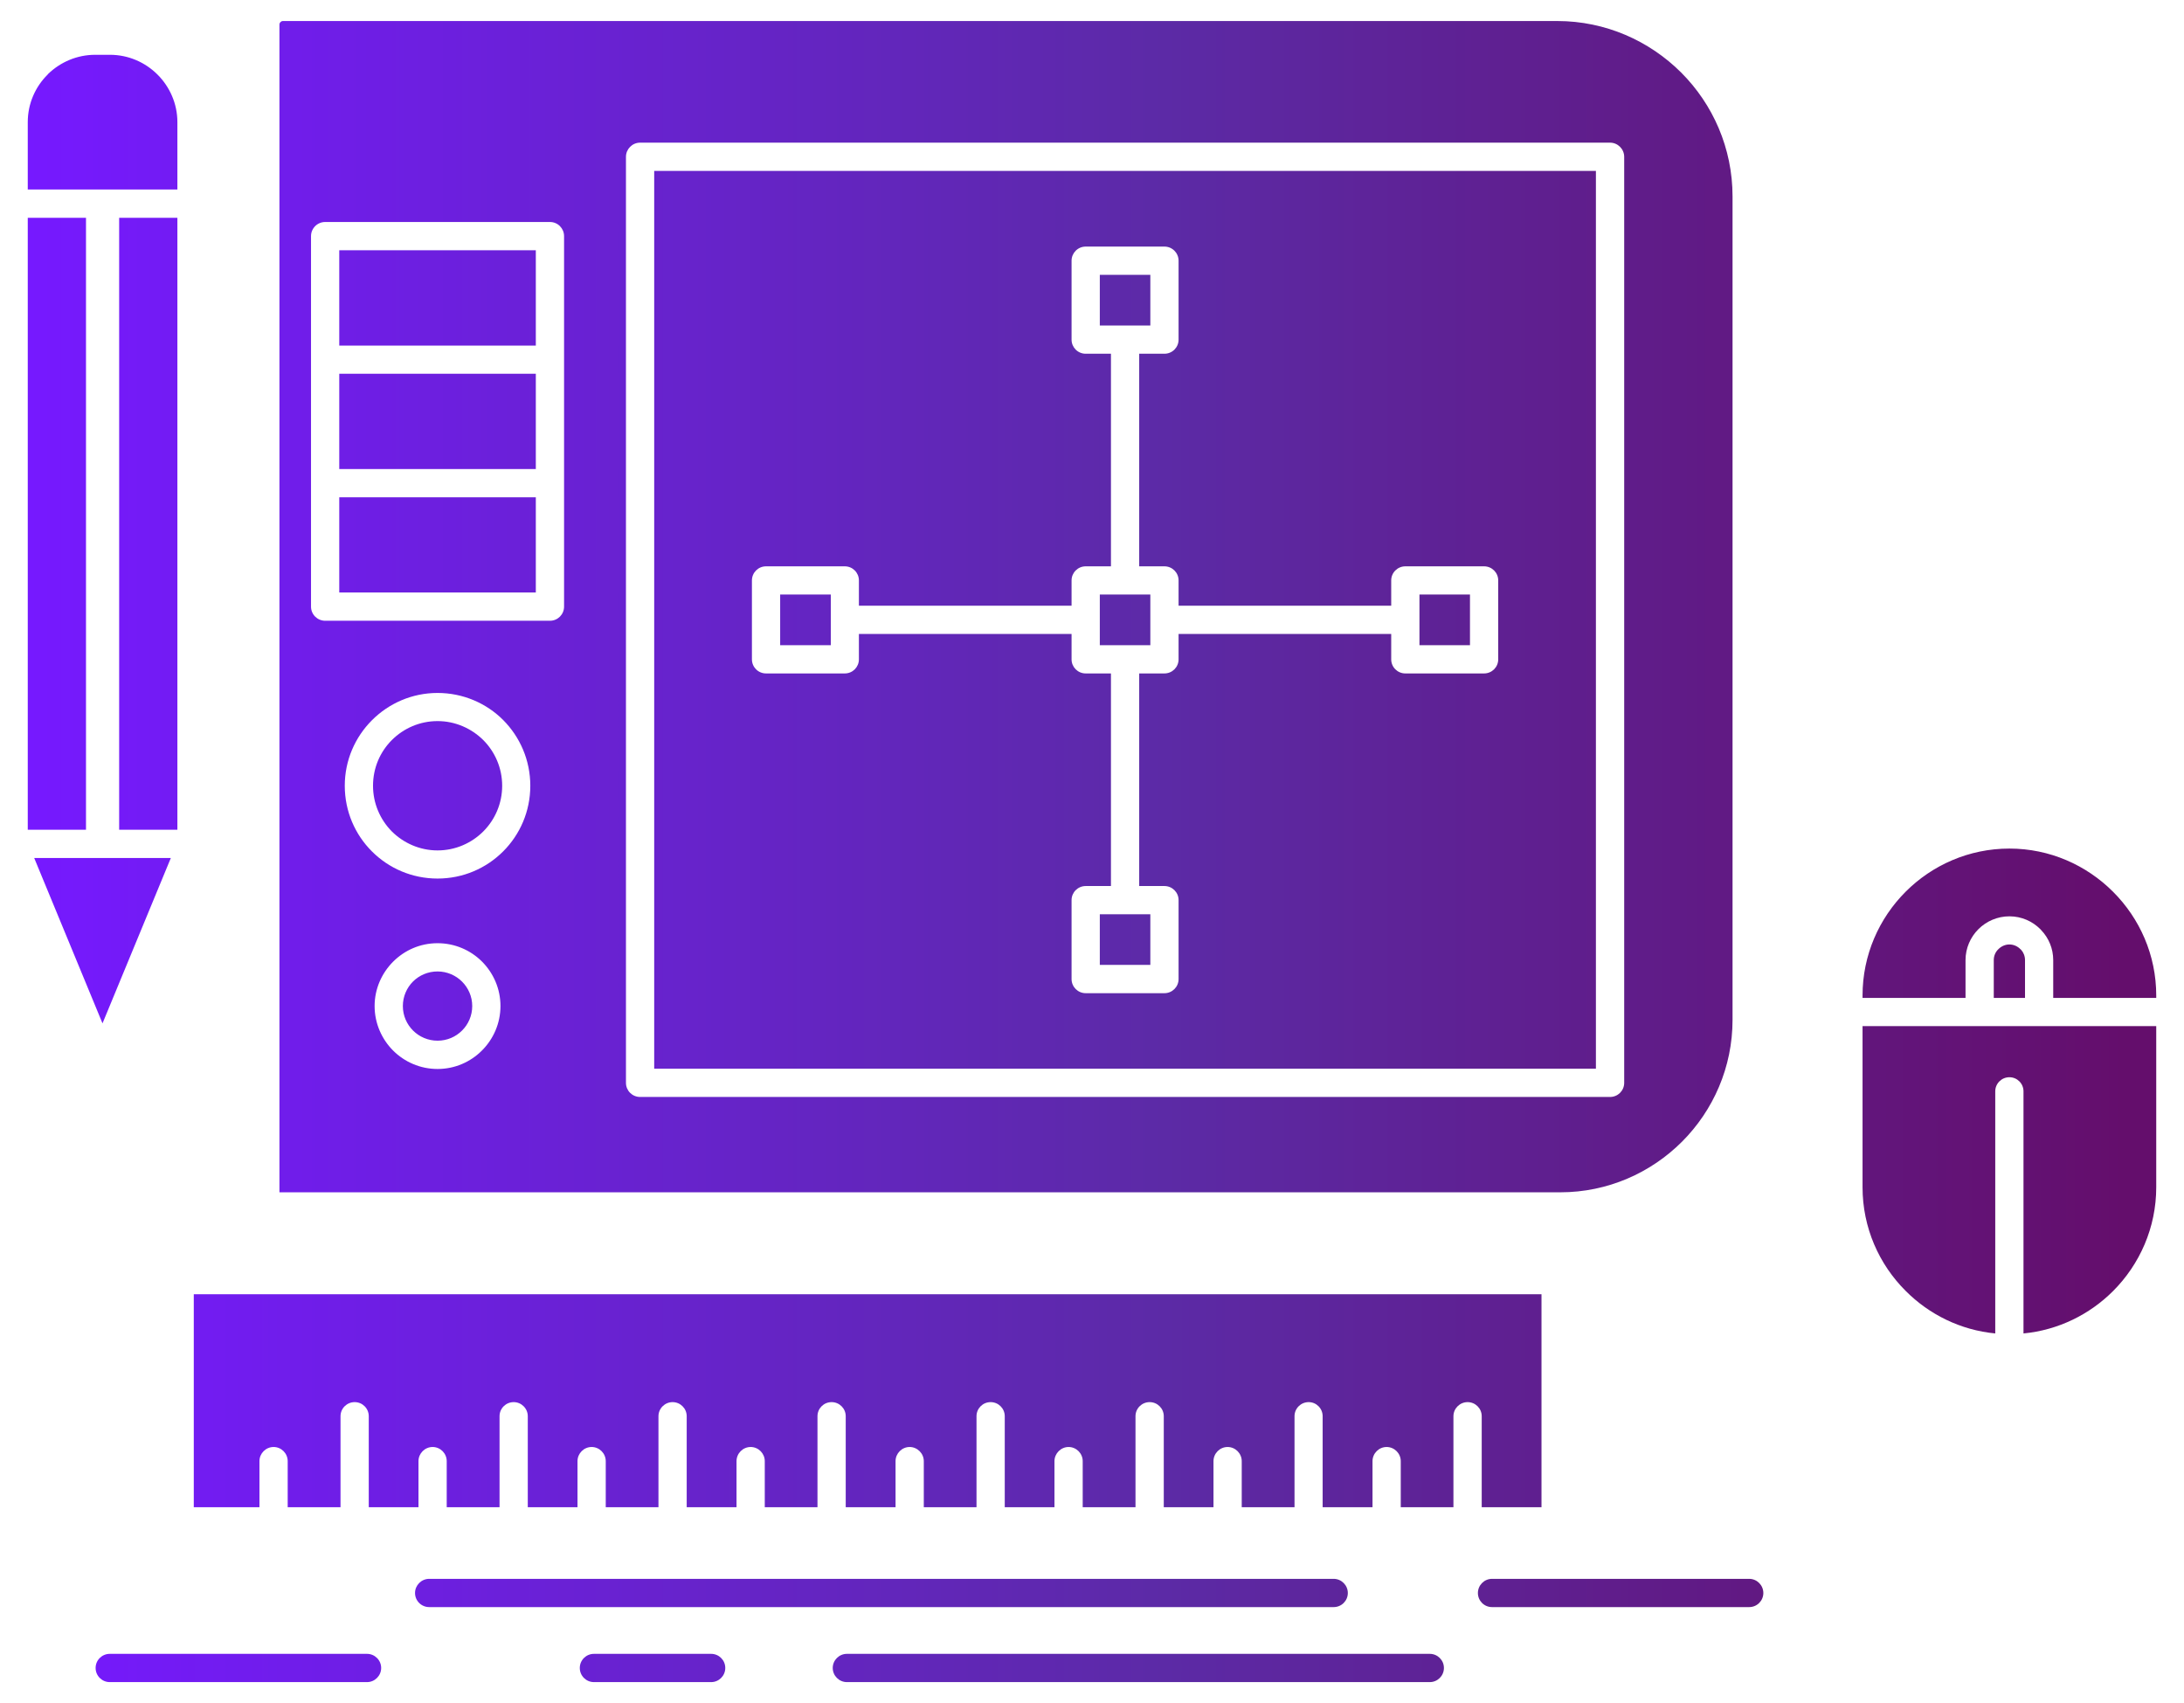 <svg width="59" height="46" viewBox="0 0 59 46" fill="none" xmlns="http://www.w3.org/2000/svg">
<path fill-rule="evenodd" clip-rule="evenodd" d="M42.071 0.568H7.645C7.617 0.568 7.596 0.578 7.577 0.596C7.561 0.612 7.549 0.637 7.549 0.661V32.203H42.152C43.43 32.203 44.596 31.679 45.44 30.835C46.283 29.991 46.804 28.825 46.804 27.547V5.305C46.804 4.002 46.274 2.817 45.415 1.958C44.556 1.102 43.371 0.568 42.071 0.568ZM43.113 4.616H17.673V28.865H43.113V4.616H43.113ZM17.292 3.853H43.495C43.706 3.853 43.877 4.027 43.877 4.235V29.247C43.877 29.458 43.706 29.628 43.495 29.628H17.292C17.081 29.628 16.91 29.458 16.91 29.247V4.235C16.91 4.027 17.081 3.853 17.292 3.853ZM14.475 6.759H9.165V9.334H14.475V6.759ZM9.165 12.668H14.475V10.094H9.165V12.668ZM9.165 13.431V16.002H14.475V13.431H9.165ZM15.238 13.059V16.384C15.238 16.595 15.068 16.766 14.857 16.766H8.784C8.573 16.766 8.402 16.595 8.402 16.384V13.059V13.05V13.04V9.725V9.715V9.703V6.378C8.402 6.167 8.573 5.996 8.784 5.996H14.857C15.068 5.996 15.238 6.167 15.238 6.378V9.703V9.715V9.725V13.04V13.05V13.059ZM2.323 5.882H1.606V22.411H2.323V5.882ZM3.846 5.882H3.219V22.411H3.846V5.882ZM4.792 22.411V5.882H3.846V22.411H4.792ZM0.924 23.174L2.769 27.64L4.615 23.174C3.387 23.174 2.155 23.174 0.924 23.174ZM0.75 5.882V22.411H1.606V5.882H0.75ZM0.75 3.298V5.118H4.792V3.298C4.792 2.799 4.584 2.342 4.255 2.014C3.926 1.685 3.47 1.48 2.971 1.48H2.571C2.078 1.48 1.631 1.679 1.302 1.995L1.287 2.014C0.955 2.342 0.75 2.799 0.75 3.298ZM31.076 16.058H30.402H30.393H30.384H29.711V16.732V16.741V16.753V17.426H30.384H30.393H30.402H31.076V16.753V16.741V16.732V16.058ZM39.711 16.058H38.346V16.732V16.741V16.753V17.426H39.711V16.058ZM31.076 26.061V24.694H30.402H30.393H30.384H29.711V26.061H31.076ZM22.444 16.058H21.076V17.426H22.444V16.753V16.741V16.731V16.058ZM31.076 8.791V7.423H29.711V8.791H30.384H30.393H30.402H31.076ZM31.839 7.042V9.173C31.839 9.384 31.668 9.554 31.457 9.554H30.775V15.296H31.457C31.668 15.296 31.839 15.466 31.839 15.677V16.359H37.583V15.677C37.583 15.466 37.754 15.296 37.965 15.296H40.092C40.303 15.296 40.474 15.466 40.474 15.677V17.808C40.474 18.019 40.303 18.189 40.092 18.189H37.965C37.754 18.189 37.583 18.019 37.583 17.808V17.122H31.839V17.808C31.839 18.019 31.668 18.189 31.457 18.189H30.775V23.931H31.457C31.668 23.931 31.839 24.101 31.839 24.312V26.443C31.839 26.654 31.668 26.825 31.457 26.825H29.329C29.119 26.825 28.948 26.654 28.948 26.443V24.312C28.948 24.101 29.119 23.931 29.329 23.931H30.012V18.189H29.329C29.119 18.189 28.948 18.019 28.948 17.808V17.122H23.203V17.808C23.203 18.019 23.033 18.189 22.822 18.189H20.694C20.483 18.189 20.313 18.019 20.313 17.808V15.677C20.313 15.466 20.483 15.296 20.694 15.296H22.822C23.033 15.296 23.203 15.466 23.203 15.677V16.359H28.948V15.677C28.948 15.466 29.119 15.296 29.329 15.296H30.012V9.554H29.329C29.119 9.554 28.948 9.384 28.948 9.173V7.042C28.948 6.831 29.119 6.66 29.329 6.66H31.457C31.668 6.66 31.839 6.831 31.839 7.042ZM54.283 25.509C54.168 25.509 54.062 25.559 53.985 25.637C53.907 25.711 53.861 25.816 53.861 25.931V26.952H54.705V25.931C54.705 25.823 54.664 25.723 54.599 25.652L54.581 25.637C54.506 25.559 54.398 25.509 54.283 25.509ZM55.096 27.715H55.086H53.479H53.47H50.316V32.066C50.316 33.158 50.762 34.151 51.482 34.867C52.115 35.503 52.962 35.925 53.901 36.015V29.476C53.901 29.265 54.072 29.095 54.283 29.095C54.494 29.095 54.664 29.265 54.664 29.476V36.015C55.604 35.925 56.451 35.503 57.084 34.87C57.803 34.151 58.25 33.158 58.25 32.066V27.715H55.096ZM54.283 24.749C54.612 24.749 54.906 24.883 55.12 25.097L55.145 25.125C55.346 25.336 55.467 25.621 55.467 25.931V26.952H58.25V26.887C58.25 25.795 57.803 24.805 57.084 24.086C56.364 23.366 55.374 22.919 54.283 22.919C53.191 22.919 52.198 23.366 51.482 24.083C50.762 24.802 50.316 25.795 50.316 26.887V26.952H53.098V25.931C53.098 25.609 53.231 25.311 53.445 25.097C53.659 24.883 53.957 24.749 54.283 24.749ZM13.055 19.988C12.738 19.675 12.301 19.476 11.82 19.476C11.339 19.476 10.902 19.672 10.586 19.988C10.269 20.305 10.077 20.739 10.077 21.223C10.077 21.703 10.273 22.141 10.586 22.457C10.902 22.77 11.339 22.969 11.82 22.969C12.301 22.969 12.738 22.773 13.055 22.457C13.371 22.141 13.566 21.703 13.566 21.223C13.566 20.742 13.371 20.305 13.055 19.988ZM11.82 18.716C12.512 18.716 13.142 18.995 13.594 19.448C14.047 19.904 14.326 20.531 14.326 21.223C14.326 21.914 14.047 22.541 13.594 22.994C13.139 23.45 12.512 23.729 11.82 23.729C11.128 23.729 10.502 23.45 10.049 22.997C9.593 22.544 9.314 21.914 9.314 21.223C9.314 20.534 9.593 19.908 10.049 19.452C10.505 18.996 11.132 18.716 11.82 18.716ZM13.021 28.372C12.713 28.682 12.289 28.872 11.82 28.872C11.352 28.872 10.927 28.682 10.62 28.375C10.313 28.068 10.12 27.64 10.12 27.172C10.12 26.706 10.313 26.282 10.62 25.974C10.93 25.664 11.352 25.475 11.82 25.475C12.289 25.475 12.713 25.664 13.021 25.971C13.328 26.279 13.52 26.703 13.52 27.172C13.52 27.64 13.328 28.065 13.021 28.372ZM11.82 28.108C12.081 28.108 12.313 28.003 12.481 27.835C12.651 27.668 12.757 27.432 12.757 27.172C12.757 26.914 12.651 26.681 12.481 26.511C12.313 26.344 12.078 26.238 11.82 26.238C11.563 26.238 11.327 26.34 11.156 26.511C10.989 26.678 10.883 26.914 10.883 27.172C10.883 27.432 10.989 27.665 11.159 27.835C11.327 28.003 11.563 28.108 11.82 28.108ZM11.594 43.406C11.383 43.406 11.212 43.236 11.212 43.025C11.212 42.817 11.383 42.643 11.594 42.643H36.029C36.24 42.643 36.411 42.817 36.411 43.025C36.411 43.236 36.24 43.406 36.029 43.406H11.594ZM47.254 42.643C47.465 42.643 47.636 42.817 47.636 43.025C47.636 43.236 47.465 43.406 47.254 43.406H40.306C40.095 43.406 39.925 43.236 39.925 43.025C39.925 42.817 40.095 42.643 40.306 42.643H47.254ZM38.625 44.669C38.836 44.669 39.007 44.839 39.007 45.05C39.007 45.261 38.836 45.432 38.625 45.432H22.878C22.67 45.432 22.496 45.261 22.496 45.05C22.496 44.839 22.67 44.669 22.878 44.669H38.625ZM2.965 45.432C2.754 45.432 2.583 45.261 2.583 45.05C2.583 44.839 2.754 44.669 2.965 44.669H9.916C10.124 44.669 10.297 44.839 10.297 45.05C10.297 45.261 10.123 45.432 9.916 45.432H2.965ZM16.045 45.432C15.834 45.432 15.663 45.261 15.663 45.05C15.663 44.839 15.834 44.669 16.045 44.669H19.211C19.422 44.669 19.593 44.839 19.593 45.05C19.593 45.261 19.422 45.432 19.211 45.432H16.045ZM5.235 34.957V40.708H7.009V39.464C7.009 39.256 7.18 39.082 7.391 39.082C7.602 39.082 7.772 39.256 7.772 39.464V40.708H9.199V38.251C9.199 38.04 9.37 37.87 9.581 37.87C9.792 37.87 9.962 38.04 9.962 38.251V40.708H11.305V39.464C11.305 39.256 11.476 39.082 11.687 39.082C11.898 39.082 12.068 39.256 12.068 39.464V40.708H13.495V38.251C13.495 38.04 13.666 37.87 13.877 37.87C14.085 37.87 14.258 38.04 14.258 38.251V40.708H15.601V39.464C15.601 39.256 15.772 39.082 15.983 39.082C16.194 39.082 16.364 39.256 16.364 39.464V40.708H17.788V38.251C17.788 38.04 17.962 37.87 18.169 37.87C18.38 37.87 18.551 38.04 18.551 38.251V40.708H19.897V39.464C19.897 39.256 20.067 39.082 20.279 39.082C20.489 39.082 20.66 39.256 20.66 39.464V40.708H22.084V38.251C22.084 38.04 22.254 37.87 22.465 37.87C22.676 37.87 22.847 38.04 22.847 38.251V40.708H24.193V39.464C24.193 39.256 24.364 39.082 24.574 39.082C24.782 39.082 24.956 39.256 24.956 39.464V40.708H26.38V38.251C26.38 38.04 26.55 37.87 26.761 37.87C26.972 37.87 27.143 38.04 27.143 38.251V40.708H28.486V39.464C28.486 39.256 28.66 39.082 28.867 39.082C29.078 39.082 29.249 39.256 29.249 39.464V40.708H30.675V38.251C30.675 38.04 30.846 37.87 31.057 37.87C31.268 37.87 31.439 38.04 31.439 38.251V40.708H32.782V39.464C32.782 39.256 32.952 39.082 33.163 39.082C33.374 39.082 33.545 39.256 33.545 39.464V40.708H34.971V38.251C34.971 38.04 35.142 37.87 35.353 37.87C35.561 37.87 35.731 38.04 35.731 38.251V40.708H37.078V39.464C37.078 39.256 37.248 39.082 37.459 39.082C37.67 39.082 37.841 39.256 37.841 39.464V40.708H39.264V38.251C39.264 38.04 39.438 37.87 39.646 37.87C39.857 37.87 40.028 38.04 40.028 38.251V40.708H41.643V34.957H5.235Z" fill="url(#paint0_linear_394_261)"/>
<defs>
<linearGradient id="paint0_linear_394_261" x1="0.75" y1="23" x2="58.25" y2="23" gradientUnits="userSpaceOnUse">
<stop stop-color="#7619FF"/>
<stop offset="0.534" stop-color="#5C2AA6"/>
<stop offset="0.986" stop-color="#640E6C"/>
</linearGradient>
</defs>
</svg>
